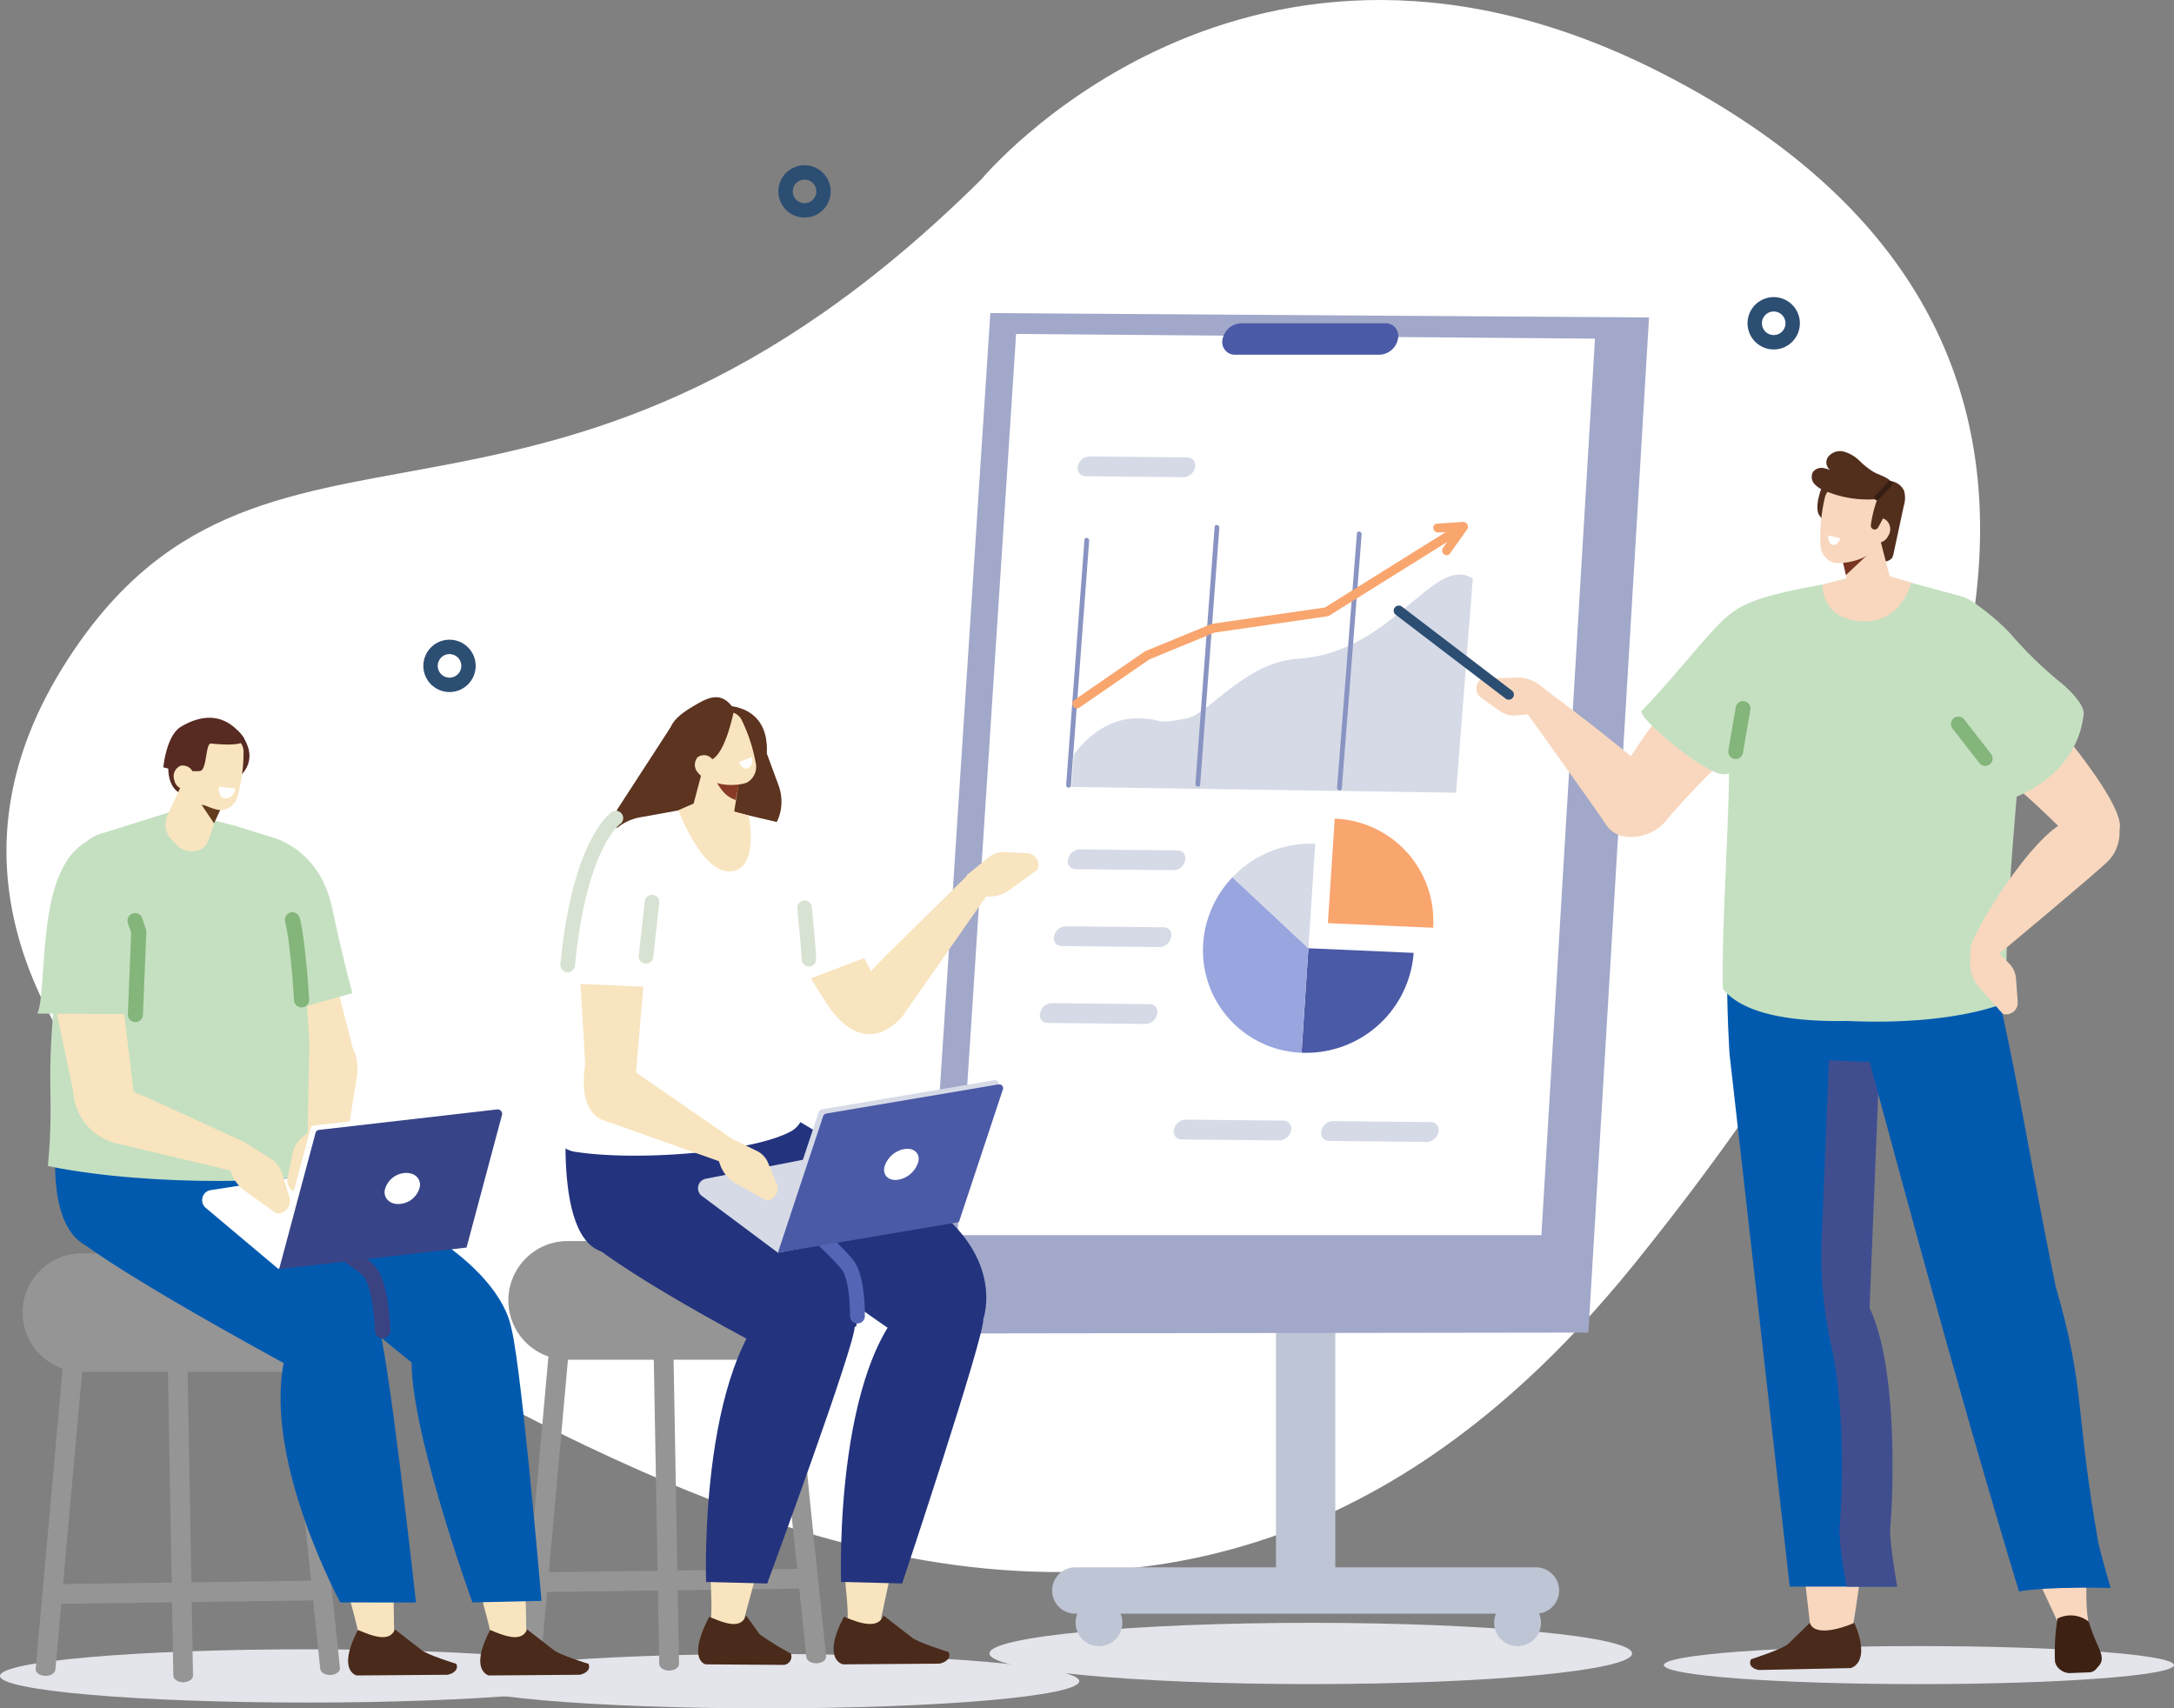 <svg id="グループ_448" data-name="グループ 448" xmlns="http://www.w3.org/2000/svg" width="313.032" height="245.969" viewBox="0 0 313.032 245.969">
  <rect x="0" y="0" width="313.032" height="245.969" fill="#808080" stroke="none"/>
  <path id="パス_10978" data-name="パス 10978" d="M88.447,674.467c0,2.117-19.8,3.834-44.224,3.834S0,676.584,0,674.467s19.8-3.834,44.224-3.834,44.224,1.717,44.224,3.834" transform="translate(0 -433.167)" fill="#e3e5eb" fill-rule="evenodd"/>
  <path id="パス_10979" data-name="パス 10979" d="M494.883,664.28c0,2.436-20.714,4.411-46.266,4.411s-46.266-1.975-46.266-4.411,20.714-4.411,46.266-4.411,46.266,1.975,46.266,4.411" transform="translate(-259.881 -426.215)" fill="#e3e5eb" fill-rule="evenodd"/>
  <path id="パス_10980" data-name="パス 10980" d="M100.9,214.716C67.834,201.375-25.132,153.926,10.719,96.122c28.365-45.732,69.09-7.649,132.275-70.289,0,0,38.245-46.221,98.541-15.01,67.351,34.862,54.306,98.418-4.616,171.293-40.718,50.36-87.154,52.315-136.018,32.6" transform="translate(-1.698 -0.001)" fill="#fff"/>
  <path id="パス_10981" data-name="パス 10981" d="M523.134,416.144h0a4.285,4.285,0,0,1-4.272-4.272V288.947a4.272,4.272,0,0,1,8.544,0V411.872a4.285,4.285,0,0,1-4.272,4.272" transform="translate(-335.137 -183.874)" fill="#bec5d4"/>
  <path id="パス_10982" data-name="パス 10982" d="M471.4,274.086l-95.661.133L385.29,127.3l94.845.631Z" transform="translate(-242.692 -82.222)" fill="#a1a8c9"/>
  <path id="パス_10983" data-name="パス 10983" d="M473.428,265.552H389.349L397.792,135.8l83.351.678Z" transform="translate(-251.484 -87.717)" fill="#fff"/>
  <path id="パス_10984" data-name="パス 10984" d="M519.72,135.981H498.892a1.818,1.818,0,0,1-1.795-2.264,2.821,2.821,0,0,1,2.625-2.264h20.829a1.817,1.817,0,0,1,1.794,2.264,2.821,2.821,0,0,1-2.625,2.264" transform="translate(-321.054 -84.907)" fill="#4b5aa6"/>
  <path id="パス_10985" data-name="パス 10985" d="M497.51,643.984H431.177a3.335,3.335,0,1,1,0-6.671H497.51a3.335,3.335,0,0,1,0,6.671" transform="translate(-276.346 -411.646)" fill="#bec5d4"/>
  <path id="パス_10986" data-name="パス 10986" d="M444.115,653.681a3.369,3.369,0,1,1-3.369-3.369,3.369,3.369,0,0,1,3.369,3.369" transform="translate(-282.506 -420.042)" fill="#bec5d4"/>
  <path id="パス_10987" data-name="パス 10987" d="M614.338,653.681a3.369,3.369,0,1,1-3.369-3.369,3.369,3.369,0,0,1,3.369,3.369" transform="translate(-392.454 -420.042)" fill="#bec5d4"/>
  <path id="パス_10988" data-name="パス 10988" d="M719.017,126.471a2.731,2.731,0,1,1-2.731-2.731A2.731,2.731,0,0,1,719.017,126.471Z" transform="translate(-460.891 -79.925)" fill="none" stroke="#2d4e73" stroke-linecap="round" stroke-miterlimit="10" stroke-width="2.072"/>
  <path id="パス_10989" data-name="パス 10989" d="M324.913,72.843a2.731,2.731,0,1,1-2.731-2.731A2.731,2.731,0,0,1,324.913,72.843Z" transform="translate(-206.336 -45.286)" fill="none" stroke="#2d4e73" stroke-linecap="round" stroke-miterlimit="10" stroke-width="2.072"/>
  <path id="パス_10990" data-name="パス 10990" d="M180.54,265.772a2.731,2.731,0,1,1-2.731-2.731A2.731,2.731,0,0,1,180.54,265.772Z" transform="translate(-113.084 -169.9)" fill="none" stroke="#2d4e73" stroke-linecap="round" stroke-miterlimit="10" stroke-width="2.072"/>
  <path id="パス_10991" data-name="パス 10991" d="M274.161,676.454c0,2.162-20.213,3.914-45.147,3.914s-45.147-1.752-45.147-3.914,20.213-3.914,45.147-3.914,45.147,1.752,45.147,3.914" transform="translate(-118.761 -434.399)" fill="#e3e5eb" fill-rule="evenodd"/>
  <path id="パス_10992" data-name="パス 10992" d="M267.744,577.549h.017c.786-.006,1.416-.443,1.407-.974l-.963-53.85c-.01-.528-.645-.951-1.423-.951h-.017c-.786.006-1.416.443-1.407.974l.963,53.85c.01.528.645.951,1.424.951" transform="translate(-171.397 -337.018)" fill="#959595"/>
  <path id="パス_10993" data-name="パス 10993" d="M206.723,513.176h0a8.541,8.541,0,0,1,8.541-8.541h28.6a8.541,8.541,0,1,1,0,17.083h-28.6a8.542,8.542,0,0,1-8.542-8.541" transform="translate(-133.524 -325.948)" fill="#959595" fill-rule="evenodd"/>
  <path id="パス_10994" data-name="パス 10994" d="M320.178,582.232l.1,0c.785-.037,1.376-.5,1.32-1.028l-2.267-21.767-2.745-27.888c-.052-.53-.727-.934-1.516-.9s-1.378.494-1.326,1.024l2.746,27.891,2.268,21.771c.052.507.678.9,1.418.9" transform="translate(-202.649 -342.749)" fill="#959595"/>
  <path id="パス_10995" data-name="パス 10995" d="M216.59,641.3h.025l36.642-.492a1.432,1.432,0,1,0-.023-2.847h-.025l-36.642.493a1.432,1.432,0,1,0,.023,2.847" transform="translate(-138.865 -412.067)" fill="#959595"/>
  <path id="パス_10996" data-name="パス 10996" d="M213.454,579.724c.746,0,1.374-.393,1.419-.9l4.6-51.233c.048-.531-.549-.987-1.334-1.019s-1.46.372-1.507.9l-4.6,51.234c-.048.531.549.987,1.334,1.019.029,0,.059,0,.088,0" transform="translate(-136.951 -340.112)" fill="#959595"/>
  <path id="パス_10997" data-name="パス 10997" d="M270.926,296.074l2.948,7.987c1.154,3.127-.13,6.68-2.7,7.481a57.154,57.154,0,0,1-16.458,2.843c-2.782-.023-4.869-3.459-4.082-6.792l7.7-11.865Z" transform="translate(-161.777 -191.013)" fill="#5c3420"/>
  <path id="パス_10998" data-name="パス 10998" d="M289.289,627.752c-.535,3.53-.08,6.745-.193,9.286-.068,1.533-.443.632,1.173,1.217,1.989.719,2.064,3.516,2.917,1.863l3.693-13.581Z" transform="translate(-186.674 -404.685)" fill="#f8e4be" fill-rule="evenodd"/>
  <path id="パス_10999" data-name="パス 10999" d="M315.449,479.207s3.531-9.551-9.441-17.677c-1.959-1.227-22.267-14.737-23.107-13.591-.923,1.259-14.03.791-13.709,1.587,5.353,13.272,34.623,32.365,34.623,32.365Z" transform="translate(-173.87 -289.283)" fill="#23337e"/>
  <path id="パス_11000" data-name="パス 11000" d="M279.7,488.548s1.517-6.013-4.583-12.159c-6.8-6.847-20.555-16.648-21.511-15.619-1.051,1.131-11.956,15.949-11.411,16.368,7.669,5.892,24.563,14.687,24.563,14.687Z" transform="translate(-156.422 -297.567)" fill="#23337e"/>
  <path id="パス_11001" data-name="パス 11001" d="M308.473,529.4c.318,2.1-12.6,37.113-12.6,37.113l-8.8-.221s-1.2-34.413,12.053-42.186c0,0,9.188,4.217,9.351,5.293" transform="translate(-185.402 -338.522)" fill="#23337e"/>
  <path id="パス_11002" data-name="パス 11002" d="M343.537,627.752c-.326,3.53.323,6.746.361,9.286.023,1.533-.408.632,1.251,1.217,2.04.719,2.283,3.516,3.04,1.863l2.9-13.581Z" transform="translate(-221.834 -404.685)" fill="#f8e4be" fill-rule="evenodd"/>
  <path id="パス_11003" data-name="パス 11003" d="M346.171,656.911l3.969,3.083c.807.768,5.405,2.176,5.405,2.176.4.971-.554,1.516-1.34,1.667l-13.866.1s-3.16-.577.12-6.864c2.449,1.049,4.918,1.786,5.712-.163" transform="translate(-218.943 -424.304)" fill="#4a2a1a" fill-rule="evenodd"/>
  <path id="パス_11004" data-name="パス 11004" d="M290.811,656.911l1.937,2.695a39.194,39.194,0,0,0,4.482,2.765,1.194,1.194,0,0,1-1.011,1.645l-11.241-.078s-2.763-.571.517-6.857c2.448,1.048,4.521,1.779,5.315-.169" transform="translate(-183.367 -424.304)" fill="#4a2a1a" fill-rule="evenodd"/>
  <path id="パス_11005" data-name="パス 11005" d="M362.432,528.44c.318,2.1-11.67,38.068-11.67,38.068l-8.8-.221s-1.2-34.413,12.053-42.186c0,0,8.253,3.263,8.417,4.339" transform="translate(-220.858 -338.521)" fill="#23337e"/>
  <path id="パス_11006" data-name="パス 11006" d="M267.238,463.311c-.623-1.358-16.885-16.95-17.9-17.614l3.2-7.574.279-1.225-2.211-.213-3.31-2.464-.9,2.059-15.719-1.515s-3.272,22.92,4.258,25.815,22.434,3.768,22.434,3.768c11.171,2.548,11.092,1.644,9.861-1.037" transform="translate(-148.544 -280.467)" fill="#23337e"/>
  <path id="パス_11007" data-name="パス 11007" d="M329.215,505.27s.094-5.144-1.309-7.2-9.633-9.26-9.353-9.166" transform="translate(-205.752 -315.785)" fill="none" stroke="#5565b5" stroke-linecap="round" stroke-linejoin="round" stroke-width="2.135"/>
  <path id="パス_11008" data-name="パス 11008" d="M295.392,479.69l21.887-4.193c4.612-.883,4.963-7.665.518-10l-3.97-2.086-28.958,5.653a1.4,1.4,0,0,0-.329,2.522Z" transform="translate(-183.376 -299.321)" fill="#d5dae6"/>
  <path id="パス_11009" data-name="パス 11009" d="M314.513,463.467l26.063-4.4L346.9,440a.554.554,0,0,0-.579-.771l-24.809,4.191a.658.658,0,0,0-.5.448Z" transform="translate(-203.146 -283.696)" fill="#d5dae6" fill-rule="evenodd"/>
  <path id="パス_11010" data-name="パス 11010" d="M316.326,465.145l26.063-4.4,6.32-19.067a.554.554,0,0,0-.579-.771L323.321,445.1a.658.658,0,0,0-.5.448Z" transform="translate(-204.318 -284.779)" fill="#4b5aa6" fill-rule="evenodd"/>
  <path id="パス_11011" data-name="パス 11011" d="M359.551,469.785c-.233,1.216.676,2.017,2.029,1.788a3.663,3.663,0,0,0,2.872-2.616c.233-1.216-.676-2.017-2.029-1.788a3.663,3.663,0,0,0-2.872,2.616" transform="translate(-232.213 -301.724)" fill="#fff" fill-rule="evenodd"/>
  <path id="パス_11012" data-name="パス 11012" d="M289.954,287s6.042-.1,5.76,6.7-8.836-.066-8.836-.066Z" transform="translate(-185.297 -185.379)" fill="#5c3420" fill-rule="evenodd"/>
  <path id="パス_11013" data-name="パス 11013" d="M325.537,365.879l-7.819-15.184c-2.194-4.745-5.491-6.058-8.781-2.94a4.38,4.38,0,0,0-.414,5.3l9.01,14.464c4.53,7.272,8.919,4.979,11.084,2.489Z" transform="translate(-198.829 -223.525)" fill="#f8e4be" fill-rule="evenodd"/>
  <path id="パス_11014" data-name="パス 11014" d="M349.109,371.618s2.963,7.9,6.281,4.726l13.765-19.717-4.4-.615-11.838,11.674Z" transform="translate(-225.492 -229.951)" fill="#f8e4be" fill-rule="evenodd"/>
  <path id="パス_11015" data-name="パス 11015" d="M259.913,330.2l-8.594-2.006a.122.122,0,0,1-.041-.018l-1.212-.84a.122.122,0,0,0-.076-.021l-2.7.166-.014,0-8.385,1.523a.126.126,0,0,0-.039.014c-3.458,1.9-3.5,2.513-5.058,7.049a.125.125,0,0,0-.006.052l-2.7,11.761c0,.014-.217,1.276-.221,1.289-2.536,9.573-3.228,13.6-4.5,25-.288,2.589,2.408,3.045,2.477,3.056,9.233,1.477,26.021.044,31.321-2.963,3.269-1.854,1.613-7.7,1.92-11.55,1.336-16.744,2.28-23.467-2.159-32.453-.016-.033.018-.052-.017-.061" transform="translate(-146.202 -211.416)" fill="#fff" fill-rule="evenodd"/>
  <path id="パス_11016" data-name="パス 11016" d="M288.465,306.3l-1.214,7.623a2.606,2.606,0,0,1-1.6,2.024,2.388,2.388,0,0,1-2.461-.429l-.643-.565a3.34,3.34,0,0,1-.991-3.36c.835-3.164,2.355-8.929,2.355-8.929Z" transform="translate(-181.786 -195.493)" fill="#f8e4be" fill-rule="evenodd"/>
  <path id="パス_11017" data-name="パス 11017" d="M293.419,315.435l-.476,2.5c-1.733-.546-2.663-2.177-3.425-4.036Z" transform="translate(-187.002 -202.747)" fill="#873b24" fill-rule="evenodd"/>
  <path id="パス_11018" data-name="パス 11018" d="M280.531,293.785a2.144,2.144,0,0,1,1.107-2.773l3.634-1.528a2.166,2.166,0,0,1,2.673,1.183,23.676,23.676,0,0,1,1.946,5.967,2.6,2.6,0,0,1-1.241,2.925c-1.114.468-4.893.762-6.04-1.187a31.687,31.687,0,0,1-2.077-4.587" transform="translate(-181.096 -186.887)" fill="#f8e4be" fill-rule="evenodd"/>
  <path id="パス_11019" data-name="パス 11019" d="M302.363,307.833l-1.828.724s.522,1.292,1.361.834.467-1.559.467-1.559" transform="translate(-194.118 -198.832)" fill="#fff" fill-rule="evenodd"/>
  <path id="パス_11020" data-name="パス 11020" d="M242.8,402.891l1.757-20.527c.011-5.286-1.122-8.945-5.6-8.6l-1.545.935c-1.763.138-2.563.99-2.308,3.08l1.215,20.477Z" transform="translate(-151.831 -241.405)" fill="#f8e4be" fill-rule="evenodd"/>
  <path id="パス_11021" data-name="パス 11021" d="M393.092,349.8l3.163-2.58a3.3,3.3,0,0,1,2.248-.74l3.313.155a1.725,1.725,0,0,1,1.5,2.353l-4.159,3.009a4.981,4.981,0,0,1-3.394.846l-2.106-.2Z" transform="translate(-253.901 -223.789)" fill="#f8e4be"/>
  <path id="パス_11022" data-name="パス 11022" d="M237.944,427.886s-2.114,7.527,1.89,9.642l20.077,7.124-1.24-4.347-13.8-9.548Z" transform="translate(-153.33 -276.375)" fill="#f8e4be" fill-rule="evenodd"/>
  <path id="パス_11023" data-name="パス 11023" d="M293.121,462.963l3.674,1.778a3.307,3.307,0,0,1,1.62,1.725l1.258,3.069a1.726,1.726,0,0,1-1.5,2.35l-4.484-2.5a4.982,4.982,0,0,1-2.2-2.719l-.707-1.993Z" transform="translate(-187.818 -299.032)" fill="#f8e4be"/>
  <path id="パス_11024" data-name="パス 11024" d="M280.964,285.275s-1.183,6.356-3.293,7.232c-1.085.45-1.792,2.377-2.563,3.159-1.4,1.416-3.789-2.889-3.776-4.877.021-2.93.611-4.136,3.706-5.972,1.89-1.12,4.082-2.509,5.925.457" transform="translate(-175.255 -183.112)" fill="#5c3420" fill-rule="evenodd"/>
  <path id="パス_11025" data-name="パス 11025" d="M283.061,309.621a1.52,1.52,0,0,0,2.161.337,1.673,1.673,0,0,0-.109-2.272,1.52,1.52,0,0,0-2.161-.337,1.672,1.672,0,0,0,.109,2.272" transform="translate(-182.506 -198.313)" fill="#f8e4be" fill-rule="evenodd"/>
  <path id="パス_11026" data-name="パス 11026" d="M242.933,340.966l-.643,15.679L229.8,356.1c1.4-3.109,2.128-15.852,6.493-21.381a7.284,7.284,0,0,1,4.791-2.589c2.978-.083,1.85,8.836,1.85,8.836" transform="translate(-148.429 -214.525)" fill="#fff" fill-rule="evenodd"/>
  <path id="パス_11027" data-name="パス 11027" d="M314.711,335.473s4.384.607,6.83,8.869,4.512,10.046,4.512,10.046l-12.908,4.9-1.973-19.063Z" transform="translate(-200.989 -216.685)" fill="#fff" fill-rule="evenodd"/>
  <path id="パス_11028" data-name="パス 11028" d="M327.791,376.507c0-1.086-.628-7.4-.628-7.4" transform="translate(-211.317 -238.407)" fill="none" stroke="#d8e2d2" stroke-linecap="round" stroke-linejoin="round" stroke-width="2.099"/>
  <line id="線_47" data-name="線 47" y1="7.805" x2="0.872" transform="translate(93.012 129.889)" fill="none" stroke="#d8e2d2" stroke-linecap="round" stroke-linejoin="round" stroke-width="2.099"/>
  <path id="パス_11029" data-name="パス 11029" d="M285.97,327.981s1.592,7.68-2.565,8.04-7.559-8.8-7.559-8.8,2.784-1.24,2.913-1.23,7.211,1.985,7.211,1.985" transform="translate(-178.17 -210.563)" fill="#f8e4be" fill-rule="evenodd"/>
  <path id="パス_11030" data-name="パス 11030" d="M540.96,332.876l-.985,15.042,15.152.667a14.734,14.734,0,0,0-14.167-15.708" transform="translate(-348.774 -215.007)" fill="#f9a56e"/>
  <path id="パス_11031" data-name="パス 11031" d="M545.411,386.24l-15.152-.667-.985,15.042a15.517,15.517,0,0,0,16.137-14.375" transform="translate(-341.862 -249.045)" fill="#4b5aa6"/>
  <path id="パス_11032" data-name="パス 11032" d="M489.208,366.266a14.734,14.734,0,0,0,14.166,15.708l.985-15.041-10.932-10.219a15.258,15.258,0,0,0-4.22,9.552" transform="translate(-315.962 -230.404)" fill="#99a5de"/>
  <path id="パス_11033" data-name="パス 11033" d="M513.1,343.067a15.523,15.523,0,0,0-11.917,4.823l10.932,10.219.329-5.014Z" transform="translate(-323.719 -221.58)" fill="#d5dae6"/>
  <path id="パス_11034" data-name="パス 11034" d="M436,259.551s3.468-5.286,9.1-5.236c4.3.038,1.964,1.019,7.212-.014,3.095-.609,8.413-8.126,15.966-8.578,13.674-.818,19.541-15.19,25.17-11.53l-2.406,30.824-55.4-.832Z" transform="translate(-281.381 -150.882)" fill="#d5dae6"/>
  <path id="パス_11035" data-name="パス 11035" d="M433.919,254.668a.327.327,0,0,1-.058,0,.394.394,0,0,1-.314-.416L436.177,219a.317.317,0,0,1,.369-.3.394.394,0,0,1,.314.416l-2.63,35.243a.319.319,0,0,1-.311.307" transform="translate(-280.031 -141.258)" fill="#8a94c2"/>
  <path id="パス_11036" data-name="パス 11036" d="M544.078,253.4a.335.335,0,0,1-.059,0,.4.4,0,0,1-.313-.417l2.855-36.564a.317.317,0,0,1,.37-.3.4.4,0,0,1,.314.418L544.389,253.1a.319.319,0,0,1-.311.306" transform="translate(-351.183 -139.588)" fill="#8a94c2"/>
  <path id="パス_11037" data-name="パス 11037" d="M486.479,251.15a.321.321,0,0,1-.057-.006.4.4,0,0,1-.314-.422l2.76-36.97a.309.309,0,0,1,.368-.294.4.4,0,0,1,.314.422l-2.76,36.97a.31.31,0,0,1-.311.3" transform="translate(-313.98 -137.871)" fill="#8a94c2"/>
  <path id="パス_11038" data-name="パス 11038" d="M436.727,239.587a.662.662,0,0,1-.537-.309.64.64,0,0,1,.121-.882l10.188-7.015a.546.546,0,0,1,.1-.053l9.47-3.889a.536.536,0,0,1,.126-.034l16.24-2.35,19.16-11.958a.617.617,0,0,1,.84.251.633.633,0,0,1-.155.872l-19.254,12.017a.529.529,0,0,1-.2.075l-16.285,2.356-9.358,3.843-10.142,6.983a.53.53,0,0,1-.309.093" transform="translate(-281.66 -137.588)" fill="#f9a56e"/>
  <path id="パス_11039" data-name="パス 11039" d="M584.779,217.011a.634.634,0,0,1-.4-.154.69.69,0,0,1-.148-.905l1.684-2.365-2.378.156a.694.694,0,0,1-.692-.6.565.565,0,0,1,.5-.68l3.787-.249a.65.65,0,0,1,.608.355.664.664,0,0,1-.017.7l-2.5,3.517a.529.529,0,0,1-.443.224" transform="translate(-376.461 -137.068)" fill="#f9a56e"/>
  <path id="パス_11040" data-name="パス 11040" d="M439.356,188.441l14.161.143a1.762,1.762,0,0,0,1.629-1.412,1.115,1.115,0,0,0-1.053-1.439l-14.161-.143A1.761,1.761,0,0,0,438.3,187a1.115,1.115,0,0,0,1.053,1.439" transform="translate(-283.084 -119.874)" fill="#d5dae6"/>
  <path id="パス_11041" data-name="パス 11041" d="M435.349,348.236l14.161.143a1.761,1.761,0,0,0,1.629-1.412,1.115,1.115,0,0,0-1.053-1.439l-14.161-.143A1.761,1.761,0,0,0,434.3,346.8a1.115,1.115,0,0,0,1.053,1.439" transform="translate(-280.496 -223.087)" fill="#d5dae6"/>
  <path id="パス_11042" data-name="パス 11042" d="M429.655,379.492l14.161.143a1.761,1.761,0,0,0,1.629-1.412,1.115,1.115,0,0,0-1.053-1.439l-14.161-.143a1.761,1.761,0,0,0-1.629,1.412,1.115,1.115,0,0,0,1.053,1.439" transform="translate(-276.818 -243.275)" fill="#d5dae6"/>
  <path id="パス_11043" data-name="パス 11043" d="M538.331,458.72l14.161.143a1.761,1.761,0,0,0,1.629-1.412,1.115,1.115,0,0,0-1.053-1.439l-14.161-.143a1.761,1.761,0,0,0-1.629,1.412,1.115,1.115,0,0,0,1.053,1.439" transform="translate(-347.012 -294.449)" fill="#d5dae6"/>
  <path id="パス_11044" data-name="パス 11044" d="M478.392,458.113l14.161.143a1.761,1.761,0,0,0,1.629-1.412,1.115,1.115,0,0,0-1.053-1.439l-14.161-.143a1.762,1.762,0,0,0-1.629,1.412,1.115,1.115,0,0,0,1.053,1.439" transform="translate(-308.298 -294.057)" fill="#d5dae6"/>
  <path id="パス_11045" data-name="パス 11045" d="M423.962,410.747l14.161.143a1.761,1.761,0,0,0,1.629-1.412,1.115,1.115,0,0,0-1.053-1.439l-14.161-.143a1.761,1.761,0,0,0-1.629,1.412,1.115,1.115,0,0,0,1.053,1.439" transform="translate(-273.141 -263.463)" fill="#d5dae6"/>
  <path id="パス_11046" data-name="パス 11046" d="M676.591,672.067c0,1.511,16.444,2.736,36.728,2.736s36.729-1.225,36.729-2.736-16.444-2.736-36.729-2.736-36.728,1.225-36.728,2.736" transform="translate(-437.016 -432.326)" fill="#e3e5eb" fill-rule="evenodd"/>
  <path id="パス_11047" data-name="パス 11047" d="M723.549,496.707s5.989-33.234-.028-46.384l4.885-45.084-21.057,1.449,10.32,90.339Z" transform="translate(-456.883 -261.747)" fill="#f8d7be" fill-rule="evenodd"/>
  <path id="パス_11048" data-name="パス 11048" d="M720.271,659.868l-3.112,3.038c-.843.751-5.362,2.21-5.362,2.21-.474.932.382,1.423,1.118,1.546l13.211-.277s3.068-.633.544-6.51c-2.435,1.061-5.829,1.821-6.4-.007" transform="translate(-459.667 -426.214)" fill="#4a2a1a" fill-rule="evenodd"/>
  <path id="パス_11049" data-name="パス 11049" d="M703.354,427l8.652,76.5h15.377s-1.232-6.655-1-8.767,1.407-22.141-3-31.355l1.521-37.528Z" transform="translate(-454.302 -275.065)" fill="#025aaf" fill-rule="evenodd"/>
  <path id="パス_11050" data-name="パス 11050" d="M747.564,463.386l1.521-37.528-7.311.4-1.114,27.481a60.329,60.329,0,0,0,1.444,15.324c2.188,10,1.356,23.936,1.163,25.678-.234,2.112,1,8.767,1,8.767h7.295s-1.232-6.655-1-8.767,1.407-22.141-3-31.356" transform="translate(-478.37 -275.065)" fill="#404e8f" fill-rule="evenodd"/>
  <path id="パス_11051" data-name="パス 11051" d="M734.2,342.141l-28.72,2.188c-4.672,1.715-2.806,28.649-2.806,28.649l18.885.875c8.774-.183,19.151,6.7,20.243-7.921,1.248-16.711-7.6-23.791-7.6-23.791" transform="translate(-453.625 -220.992)" fill="#025aaf" fill-rule="evenodd"/>
  <path id="パス_11052" data-name="パス 11052" d="M833.325,633.658c-.023.033-.046.067-.329.421.548,3.633-.008,5.067.541,8.7-1.539.231-1.978,2.645-3.526,2.846-.437.057-.211-2-.624-2.258l-4.422-9.554Z" transform="translate(-532.852 -409.285)" fill="#f8d7be"/>
  <path id="パス_11053" data-name="パス 11053" d="M745.608,373.8c8.44,31.559,16.884,63.133,26.553,95.117,4.571-.738,13.2-.491,13.2-.491s-1.615-5.656-1.758-6.463c-3.414-19.278-1.814-22.04-6.152-36.948C773,403.5,771.176,388.729,766.1,371.248c-7.662.619-12.666,2.119-20.284,2.929l-.332.042c-.09.09-.18.18.123-.417" transform="translate(-481.459 -239.792)" fill="#025aaf"/>
  <path id="パス_11054" data-name="パス 11054" d="M835.893,657.353a30.012,30.012,0,0,0-.358,6.169,1.862,1.862,0,0,0,.744,1.178,2.209,2.209,0,0,0,1.389.5l2.742-.106a1.35,1.35,0,0,0,.995-.419l.463-.534c.771-.89.3-1.879-.327-3.272a31.964,31.964,0,0,1-1.155-3.079,4.213,4.213,0,0,0-4.494-.443" transform="translate(-539.639 -424.308)" fill="#3d2213" fill-rule="evenodd"/>
  <path id="パス_11055" data-name="パス 11055" d="M610.163,280.58l-4.083.381a3.422,3.422,0,0,1-2.3-.618l-2.706-1.923a1.658,1.658,0,0,1,.033-2.724l5.158-.189a5.152,5.152,0,0,1,3.324,1.154l1.664,1.305Z" transform="translate(-387.789 -177.95)" fill="#f8d7be"/>
  <path id="パス_11056" data-name="パス 11056" d="M769.374,387.814s-17.926-1.159-22.626-1.183l22.723-5.911a55.808,55.808,0,0,1-.1,7.094" transform="translate(-482.331 -245.91)" fill="#728f3b" fill-rule="evenodd"/>
  <path id="パス_11057" data-name="パス 11057" d="M623.635,282.456s8.876,6.489,15.159,12.152c6.54,5.894-4.393,11.211-7.354,6.588-1.219-1.9-11.892-16.765-11.892-16.765Z" transform="translate(-400.171 -182.441)" fill="#f8d7be" fill-rule="evenodd"/>
  <path id="パス_11058" data-name="パス 11058" d="M712,235.856l8.058-2.2,3.1-.112,12.017,3.231a8.635,8.635,0,0,1,4.974,10.457l2.138,10.969c1.116,11.752-2.581,24.307-2.5,33.968a3.64,3.64,0,0,1-2.936,3.59c-11.785,2.281-31.008,4.145-36.289-2.545-.213-9.737.97-22.776.97-37.522,0-11.014,6.566-12.226,10.467-19.834" transform="translate(-452.486 -150.847)" fill="#c5e0c1" fill-rule="evenodd"/>
  <path id="パス_11059" data-name="パス 11059" d="M750.994,332.332s22.864-23.317,20.7-45.387l4.507,5s-2.783,27.6-2.171,37.683c0,0-7.338,3.44-23.034,2.707" transform="translate(-485.073 -185.34)" fill="#c5e0c1" fill-rule="evenodd"/>
  <path id="パス_11060" data-name="パス 11060" d="M708,273.908s3.648-6.817,4.7-8.539" transform="translate(-457.303 -171.404)" fill="none" stroke="#e3bda8" stroke-linecap="round" stroke-linejoin="round" stroke-width="2.027"/>
  <path id="パス_11061" data-name="パス 11061" d="M684.359,254.358c-10.643-.546-19.369,9.319-27.174,22.13-.636,1.044,6.146,7.164,7.038,6.077a113.134,113.134,0,0,1,14.872-14.51Z" transform="translate(-424.454 -164.278)" fill="#f8d7be" fill-rule="evenodd"/>
  <path id="パス_11062" data-name="パス 11062" d="M694.4,237.184c-11.348,2.11-13.133,2.906-16.933,7.124-3.182,3.533-6.636,7.869-9.93,11.211-.882.894,9.175,9.162,11.646,9.151,7.089-.033,13.487-16.112,13.487-16.112Z" transform="translate(-431.132 -153.199)" fill="#c5e0c1" fill-rule="evenodd"/>
  <path id="パス_11063" data-name="パス 11063" d="M793.5,259.791c-5.188,17.152-3.663,9.587,14.079,27.222.969.964,2.634-3.086,4.022-2.425,1.843.878,4.266,3.143,4.425,2.574C817.406,282.22,796,259.671,796,259.671Z" transform="translate(-510.843 -167.724)" fill="#f8d7be" fill-rule="evenodd"/>
  <path id="パス_11064" data-name="パス 11064" d="M785.731,246.473a31.255,31.255,0,0,1,4.563,3.96,57.716,57.716,0,0,0,7.091,6.933c1.119.834,3.618,3.251,3.459,4.663-1.025,9.1-10.137,12.052-10.137,12.052l-15.342-14.236Z" transform="translate(-500.815 -159.199)" fill="#c5e0c1" fill-rule="evenodd"/>
  <path id="パス_11065" data-name="パス 11065" d="M801.287,346.944c-.118-1.375,7.409-14.244,12.806-17.78,2.6-1.7,4.121-3.658,5.619-3.418,3.159.506,4.253,5.774,1.355,8.657-1.759,1.75-15.913,13.53-15.913,13.53Z" transform="translate(-517.557 -210.389)" fill="#f8d7be" fill-rule="evenodd"/>
  <line id="線_48" data-name="線 48" y1="6.21" x2="1.058" transform="translate(249.919 102.009)" fill="none" stroke="#84b57b" stroke-linecap="round" stroke-linejoin="round" stroke-width="2.135"/>
  <line id="線_49" data-name="線 49" x2="3.87" y2="4.976" transform="translate(281.982 104.237)" fill="none" stroke="#84b57b" stroke-linecap="round" stroke-linejoin="round" stroke-width="2.135"/>
  <path id="パス_11066" data-name="パス 11066" d="M803.81,383.472l2.927,2.935a3.456,3.456,0,0,1,1,2.189l.244,3.343a1.674,1.674,0,0,1-2.145,1.725l-3.469-3.9a5.2,5.2,0,0,1-1.242-3.33l.058-2.2Z" transform="translate(-517.453 -247.688)" fill="#f8d7be"/>
  <path id="パス_11067" data-name="パス 11067" d="M753.9,234.954s-1.324,5.948-7.225,5.539-5.518-5.275-5.518-5.275l5.4-1.357h3.79Z" transform="translate(-478.716 -151.052)" fill="#f8d7be" fill-rule="evenodd"/>
  <path id="パス_11068" data-name="パス 11068" d="M757.282,196.334a5.961,5.961,0,0,1,2.706-.781,2.489,2.489,0,0,1,2.3,1.388,3.787,3.787,0,0,1-.03,2.189q-.734,3.423-1.466,6.846a1.937,1.937,0,0,1-.25.706,1.588,1.588,0,0,1-1.921.28,5.256,5.256,0,0,1-2.8-4.176,8.358,8.358,0,0,1,1.672-6.349c-.027.013-.053.027-.21-.1" transform="translate(-488.132 -126.309)" fill="#522e1d"/>
  <path id="パス_11069" data-name="パス 11069" d="M748.463,212.854l1.167,7.672a2.587,2.587,0,0,0,1.631,2.032,2.544,2.544,0,0,0,2.553-.441l.673-.571a3.344,3.344,0,0,0,1.066-3.387c-.827-3.184-2.333-8.984-2.333-8.984Z" transform="translate(-483.438 -135.108)" fill="#f8d7be" fill-rule="evenodd"/>
  <path id="パス_11070" data-name="パス 11070" d="M748.009,222.645l.929,3.959,3.938-3.7Z" transform="translate(-483.145 -143.808)" fill="#783420" fill-rule="evenodd"/>
  <path id="パス_11071" data-name="パス 11071" d="M740.121,201.45a1.873,1.873,0,0,1-1.1-1.56,5.49,5.49,0,0,1,.232-1.987,4.477,4.477,0,0,1,.446-1.263,1.517,1.517,0,0,1,1.049-.767.876.876,0,0,1,.934.493,1.38,1.38,0,0,1-.007.745q-.484,2.491-.969,4.981a4.512,4.512,0,0,1-.581-.642" transform="translate(-477.321 -126.511)" fill="#522e1d"/>
  <path id="パス_11072" data-name="パス 11072" d="M749.486,200.5a2.251,2.251,0,0,0-1.849-2.58l-4.229-.684a2.373,2.373,0,0,0-2.551,1.868,24.362,24.362,0,0,0-.616,6.609,2.728,2.728,0,0,0,2.029,2.7c1.3.21,5.38-.41,6.125-2.694a32.75,32.75,0,0,0,1.091-5.222" transform="translate(-478.117 -127.381)" fill="#f8d7be" fill-rule="evenodd"/>
  <path id="パス_11073" data-name="パス 11073" d="M762.5,213.257a1.687,1.687,0,0,1-2.213.874,1.726,1.726,0,0,1-.436-2.362,1.686,1.686,0,0,1,2.213-.874,1.726,1.726,0,0,1,.436,2.362" transform="translate(-490.617 -136.113)" fill="#f8d7be" fill-rule="evenodd"/>
  <path id="パス_11074" data-name="パス 11074" d="M745.232,194.1a17.612,17.612,0,0,1,.938-3.745,15.713,15.713,0,0,1-7.587-1.2,3.7,3.7,0,0,1-1.5-1,1.5,1.5,0,0,1-.189-1.691,1.525,1.525,0,0,1,1.433-.581,4.5,4.5,0,0,1,1.523.542,1.4,1.4,0,0,1-.823-2.069,2.183,2.183,0,0,1,2.329-.825,5.265,5.265,0,0,1,2.248,1.323,11.341,11.341,0,0,0,2.067,1.627c1.038.552,2.44.829,2.817,1.943a3.081,3.081,0,0,1-.2,1.918,39.318,39.318,0,0,1-2.009,4.108.561.561,0,0,1-1.049-.347" transform="translate(-475.849 -118.505)" fill="#522e1d"/>
  <path id="パス_11075" data-name="パス 11075" d="M763.22,198.675l1.9-2.033" transform="translate(-492.97 -127.013)" fill="none" stroke="#361e13" stroke-linecap="round" stroke-miterlimit="10" stroke-width="0.737"/>
  <path id="パス_11076" data-name="パス 11076" d="M743.452,217.723l1.7.414s-.331,1.2-1.124.9-.576-1.311-.576-1.311" transform="translate(-480.184 -140.629)" fill="#fff" fill-rule="evenodd"/>
  <path id="パス_11077" data-name="パス 11077" d="M583.892,259.5h0a.737.737,0,0,1-1.03.138l-15.833-12.081a.735.735,0,1,1,.892-1.169l15.833,12.081a.737.737,0,0,1,.139,1.03" transform="translate(-366.062 -159.045)" fill="#2d4e73" fill-rule="evenodd"/>
  <path id="パス_11078" data-name="パス 11078" d="M70.136,582.435h.017c.785-.006,1.414-.442,1.4-.973L70.6,527.688c-.01-.527-.644-.95-1.421-.95h-.017c-.785.006-1.415.442-1.4.973l.961,53.775c.01.527.644.95,1.422.95" transform="translate(-43.762 -340.224)" fill="#959595"/>
  <path id="パス_11079" data-name="パス 11079" d="M9.2,518.152h0a8.53,8.53,0,0,1,8.53-8.53h28.56a8.53,8.53,0,1,1,0,17.059H17.729a8.53,8.53,0,0,1-8.53-8.53" transform="translate(-5.942 -329.169)" fill="#959595" fill-rule="evenodd"/>
  <path id="パス_11080" data-name="パス 11080" d="M122.5,587.11l.1,0c.784-.038,1.374-.5,1.319-1.026l-2.264-21.737L118.911,536.5c-.052-.529-.726-.933-1.513-.9s-1.376.494-1.324,1.023l2.742,27.853,2.265,21.74c.052.507.677.894,1.416.894" transform="translate(-74.971 -345.947)" fill="#959595"/>
  <path id="パス_11081" data-name="パス 11081" d="M19.052,646.1h.025l36.591-.492a1.43,1.43,0,1,0-.023-2.843H55.62l-36.591.492a1.43,1.43,0,1,0,.023,2.843" transform="translate(-11.275 -415.168)" fill="#959595"/>
  <path id="パス_11082" data-name="パス 11082" d="M15.921,584.608c.745,0,1.371-.393,1.417-.9l4.594-51.162c.048-.53-.548-.986-1.333-1.018s-1.458.371-1.5.9L14.5,583.588c-.047.53.549.986,1.332,1.018.03,0,.059,0,.088,0" transform="translate(-9.364 -343.315)" fill="#959595"/>
  <path id="パス_11083" data-name="パス 11083" d="M110.895,479.1s-.519-6.18-11.224-13.122c-2.3-1.492-25.8-19.69-26.653-18.8-.935.976-15.628-1.954-15.207-1.163,7.012,13.173,40.844,39.795,40.844,39.795Z" transform="translate(-37.335 -287.994)" fill="#025aaf"/>
  <path id="パス_11084" data-name="パス 11084" d="M76.232,486.263a29.187,29.187,0,0,0-8.13-14.811c-7.487-7.083-22.643-17.456-23.7-16.506-1.158,1.043-10.91,17.555-10.31,18,8.448,6.2,30.372,17.993,30.372,17.993Z" transform="translate(-22.005 -293.814)" fill="#025aaf"/>
  <path id="パス_11085" data-name="パス 11085" d="M192.794,633.355c.171,3.3,2,8.522,2.381,10.894.231,1.431.371.366,2.032.911,2.042.67,2.655,3.281,3.151,1.737l-.224-13.669Z" transform="translate(-124.527 -409.007)" fill="#f8e4be" fill-rule="evenodd"/>
  <path id="パス_11086" data-name="パス 11086" d="M202.026,662.542l3.743,2.908c.761.724,5.1,2.052,5.1,2.052.377.916-.522,1.429-1.264,1.572l-13.077.1s-2.923-.625.17-6.553c2.309.989,4.582,1.764,5.331-.074" transform="translate(-126.13 -427.941)" fill="#4a2a1a" fill-rule="evenodd"/>
  <path id="パス_11087" data-name="パス 11087" d="M181.484,537.869c1.353,2.1,4.59,39.931,4.59,39.931l-9.948.225s-10.121-27.887-8.607-36.662c0,0,13.27-4.571,13.964-3.494" transform="translate(-108.102 -347.308)" fill="#025aaf"/>
  <path id="パス_11088" data-name="パス 11088" d="M139.048,633.355c.171,3.3,2,8.522,2.381,10.894.231,1.431.371.366,2.032.911,2.042.67,2.655,3.281,3.151,1.737l-.224-13.669Z" transform="translate(-89.812 -409.007)" fill="#f8e4be" fill-rule="evenodd"/>
  <path id="パス_11089" data-name="パス 11089" d="M148.28,662.542l3.743,2.908c.761.724,5.1,2.052,5.1,2.052.377.916-.522,1.429-1.264,1.572l-13.077.1s-2.923-.625.17-6.553c2.309.989,4.582,1.764,5.331-.074" transform="translate(-91.415 -427.941)" fill="#4a2a1a" fill-rule="evenodd"/>
  <path id="パス_11090" data-name="パス 11090" d="M128.024,537.953c1.353,2.1,5.548,40.166,5.548,40.166l-10.9-.01s-10.986-20.222-8.131-34.576c0,0,12.794-6.656,13.489-5.58" transform="translate(-73.674 -347.392)" fill="#025aaf"/>
  <path id="パス_11091" data-name="パス 11091" d="M60.613,460.5c-.646-1.538-17.491-19.806-18.537-20.606l8.9-6.635-5.3-2.842-2.29-.38L39.958,427.1l-.928,2.212-15.494,4.144s-4.179,18.22,3.621,21.908S50.4,461,50.4,461c11.572,3.545,11.49,2.543,10.215-.5" transform="translate(-14.48 -275.867)" fill="#025aaf"/>
  <path id="パス_11092" data-name="パス 11092" d="M126.541,509.812s-.137-5.968-1.73-8.3-14.505-8.93-14.187-8.824" transform="translate(-71.449 -318.228)" fill="none" stroke="#3b4282" stroke-linecap="round" stroke-linejoin="round" stroke-width="2.212"/>
  <path id="パス_11093" data-name="パス 11093" d="M109.531,371.309,103.2,346.655c-1.751-5.415-6.9-7.643-10.831-4.681a4.811,4.811,0,0,0-1.118,5.689l13.042,26.2Z" transform="translate(-58.638 -220.032)" fill="#f8e4be" fill-rule="evenodd"/>
  <path id="パス_11094" data-name="パス 11094" d="M51.732,333.6l-5.355-1.673-8.413-2.078-.53,0-10.875,3.415c-3.991,1.84-7.82,8.746-6.295,12.979l.371,8.436c-1.607,15.564-.155,15.244-1.149,26.258,15.482,3.174,37.175,2.257,38.407.894C57,360.8,57.4,349.989,51.732,333.6" transform="translate(-12.586 -213.05)" fill="#c5e0c1" fill-rule="evenodd"/>
  <path id="パス_11095" data-name="パス 11095" d="M33.582,397.583l-3.5-28.362c-.269-5.388-4.516-8.611-8.926-6.774l2.855,2.011c-1.737.724-3.4,9.686-3.041,11.729L24.264,391.9Z" transform="translate(-13.514 -233.772)" fill="#f8e4be" fill-rule="evenodd"/>
  <path id="パス_11096" data-name="パス 11096" d="M29.223,350.557l-.163,16.065L15.2,366.538c1.443-3.234-.059-17.887,5.375-23.424,5.975-6.088,8.644,7.443,8.644,7.443" transform="translate(-9.821 -220.604)" fill="#c5e0c1" fill-rule="evenodd"/>
  <path id="パス_11097" data-name="パス 11097" d="M101.388,340.073s7.2,1.346,9.108,10.2,2.951,12.369,2.951,12.369l-10.68,3.008-5.691-20.832Z" transform="translate(-62.701 -219.656)" fill="#c5e0c1" fill-rule="evenodd"/>
  <path id="パス_11098" data-name="パス 11098" d="M120.225,385.543s-.462-8.229-1.321-11.531" transform="translate(-76.801 -241.577)" fill="none" stroke="#84b57b" stroke-linecap="round" stroke-linejoin="round" stroke-width="2.177"/>
  <path id="パス_11099" data-name="パス 11099" d="M54.963,387.875l.492-11.906-.541-1.613" transform="translate(-35.469 -241.8)" fill="none" stroke="#84b57b" stroke-linecap="round" stroke-linejoin="round" stroke-width="2.177"/>
  <path id="パス_11100" data-name="パス 11100" d="M93.158,486.849l22.528-3.414c4.747-.72,5.633-7.645,1.307-10.213l-3.863-2.293-29.813,4.625a1.461,1.461,0,0,0-.531,2.568Z" transform="translate(-53.115 -304.177)" fill="#fff"/>
  <path id="パス_11101" data-name="パス 11101" d="M30.287,435.156a8.2,8.2,0,0,0,6.2,10.618l20.8,4.957-2.695-5.2L40.17,438.923Z" transform="translate(-19.359 -281.071)" fill="#f8e4be" fill-rule="evenodd"/>
  <path id="パス_11102" data-name="パス 11102" d="M127.06,416.4c3.9,1.752,5.8,4,4.832,8.566l-1.913,11.89-5.087-.419.29-16.109Z" transform="translate(-80.669 -268.956)" fill="#f8e4be" fill-rule="evenodd"/>
  <path id="パス_11103" data-name="パス 11103" d="M94.6,464.478l3.791,2.383a3.736,3.736,0,0,1,1.583,2.064l1.068,3.463a1.808,1.808,0,0,1-1.838,2.337l-4.6-3.264a5.631,5.631,0,0,1-2.114-3.208l-.575-2.236Z" transform="translate(-59.371 -300.01)" fill="#f8e4be"/>
  <path id="パス_11104" data-name="パス 11104" d="M122.56,454.49l-3.565,2.79a3.855,3.855,0,0,0-1.394,2.242l-.757,3.6a1.8,1.8,0,0,0,2.037,2.168l4.288-3.76a5.812,5.812,0,0,0,1.822-3.45l.375-2.313Z" transform="translate(-75.444 -293.559)" fill="#f8e4be"/>
  <path id="パス_11105" data-name="パス 11105" d="M111.46,472.281l26.983-3.1,5.1-19.077a.646.646,0,0,0-.669-.815l-25.684,2.952a.574.574,0,0,0-.487.43Z" transform="translate(-71.993 -290.196)" fill="#fff" fill-rule="evenodd"/>
  <path id="パス_11106" data-name="パス 11106" d="M113.5,474.086l26.983-3.1,5.1-19.077a.646.646,0,0,0-.669-.815l-25.684,2.952a.574.574,0,0,0-.487.43Z" transform="translate(-73.307 -291.362)" fill="#374487" fill-rule="evenodd"/>
  <path id="パス_11107" data-name="パス 11107" d="M156.407,479.462c-.147,1.226.87,2.089,2.271,1.928a3.2,3.2,0,0,0,2.8-2.511c.147-1.226-.87-2.089-2.271-1.928a3.2,3.2,0,0,0-2.8,2.511" transform="translate(-101.016 -308.054)" fill="#fff" fill-rule="evenodd"/>
  <path id="パス_11108" data-name="パス 11108" d="M89.414,303.448s3.284-2.121.808-5.941-4.8,3.071-4.717,3.188,3.909,2.753,3.909,2.753" transform="translate(-55.227 -191.418)" fill="#572a22" fill-rule="evenodd"/>
  <path id="パス_11109" data-name="パス 11109" d="M68.456,305.781s-.49,3.724,2.212,4.5,4.734-7.049,4.734-7.049Z" transform="translate(-44.194 -195.859)" fill="#572a22" fill-rule="evenodd"/>
  <path id="パス_11110" data-name="パス 11110" d="M75.772,313.55l-2.3,7.04a2.4,2.4,0,0,1-2.014,1.591,3.1,3.1,0,0,1-2.65-.949l-.636-.682a3.118,3.118,0,0,1-.663-3.437c1.32-2.85,3.724-8.044,3.724-8.044Z" transform="translate(-43.434 -199.631)" fill="#f8e4be" fill-rule="evenodd"/>
  <path id="パス_11111" data-name="パス 11111" d="M84.718,327.806l-.965,2.092-1.808-2.681Z" transform="translate(-52.929 -211.352)" fill="#633c1d" fill-rule="evenodd"/>
  <path id="パス_11112" data-name="パス 11112" d="M75.213,300.583a2.149,2.149,0,0,1,2.275-2l4.079.276a2.265,2.265,0,0,1,1.969,2.286,23.233,23.233,0,0,1-.852,6.277,2.6,2.6,0,0,1-2.469,2.076c-1.251-.085-4.914-1.541-5.114-3.825a31.279,31.279,0,0,1,.111-5.09" transform="translate(-48.466 -192.854)" fill="#f8e4be" fill-rule="evenodd"/>
  <path id="パス_11113" data-name="パス 11113" d="M66.414,298.99s.418-4.567,2.525-5.833c2.831-1.7,6.227-2.208,8.953,1.444,0,0,1.611,1.578-4.624.968-.792-.077-.545,3.86-1.594,3.953a16.069,16.069,0,0,1-5.26-.531" transform="translate(-42.897 -188.512)" fill="#572a22" fill-rule="evenodd"/>
  <path id="パス_11114" data-name="パス 11114" d="M70.763,313.35a1.61,1.61,0,0,0,1.869,1.289,1.647,1.647,0,0,0,.915-2.1,1.61,1.61,0,0,0-1.869-1.289,1.648,1.648,0,0,0-.915,2.1" transform="translate(-45.655 -201.006)" fill="#f8e4be" fill-rule="evenodd"/>
  <path id="パス_11115" data-name="パス 11115" d="M91.348,320.138l-2.4-.284s-.189,1.706.987,1.7,1.418-1.417,1.418-1.417" transform="translate(-57.441 -206.596)" fill="#fff" fill-rule="evenodd"/>
  <path id="パス_11116" data-name="パス 11116" d="M237.789,332.659s-5.232,3.407-6.948,21.148" transform="translate(-149.102 -214.867)" fill="none" stroke="#d8e2d2" stroke-linecap="round" stroke-linejoin="round" stroke-width="2.099"/>
  <rect id="長方形_305" data-name="長方形 305" width="313.032" height="245.969" transform="translate(0 0)" fill="none"/>
</svg>
